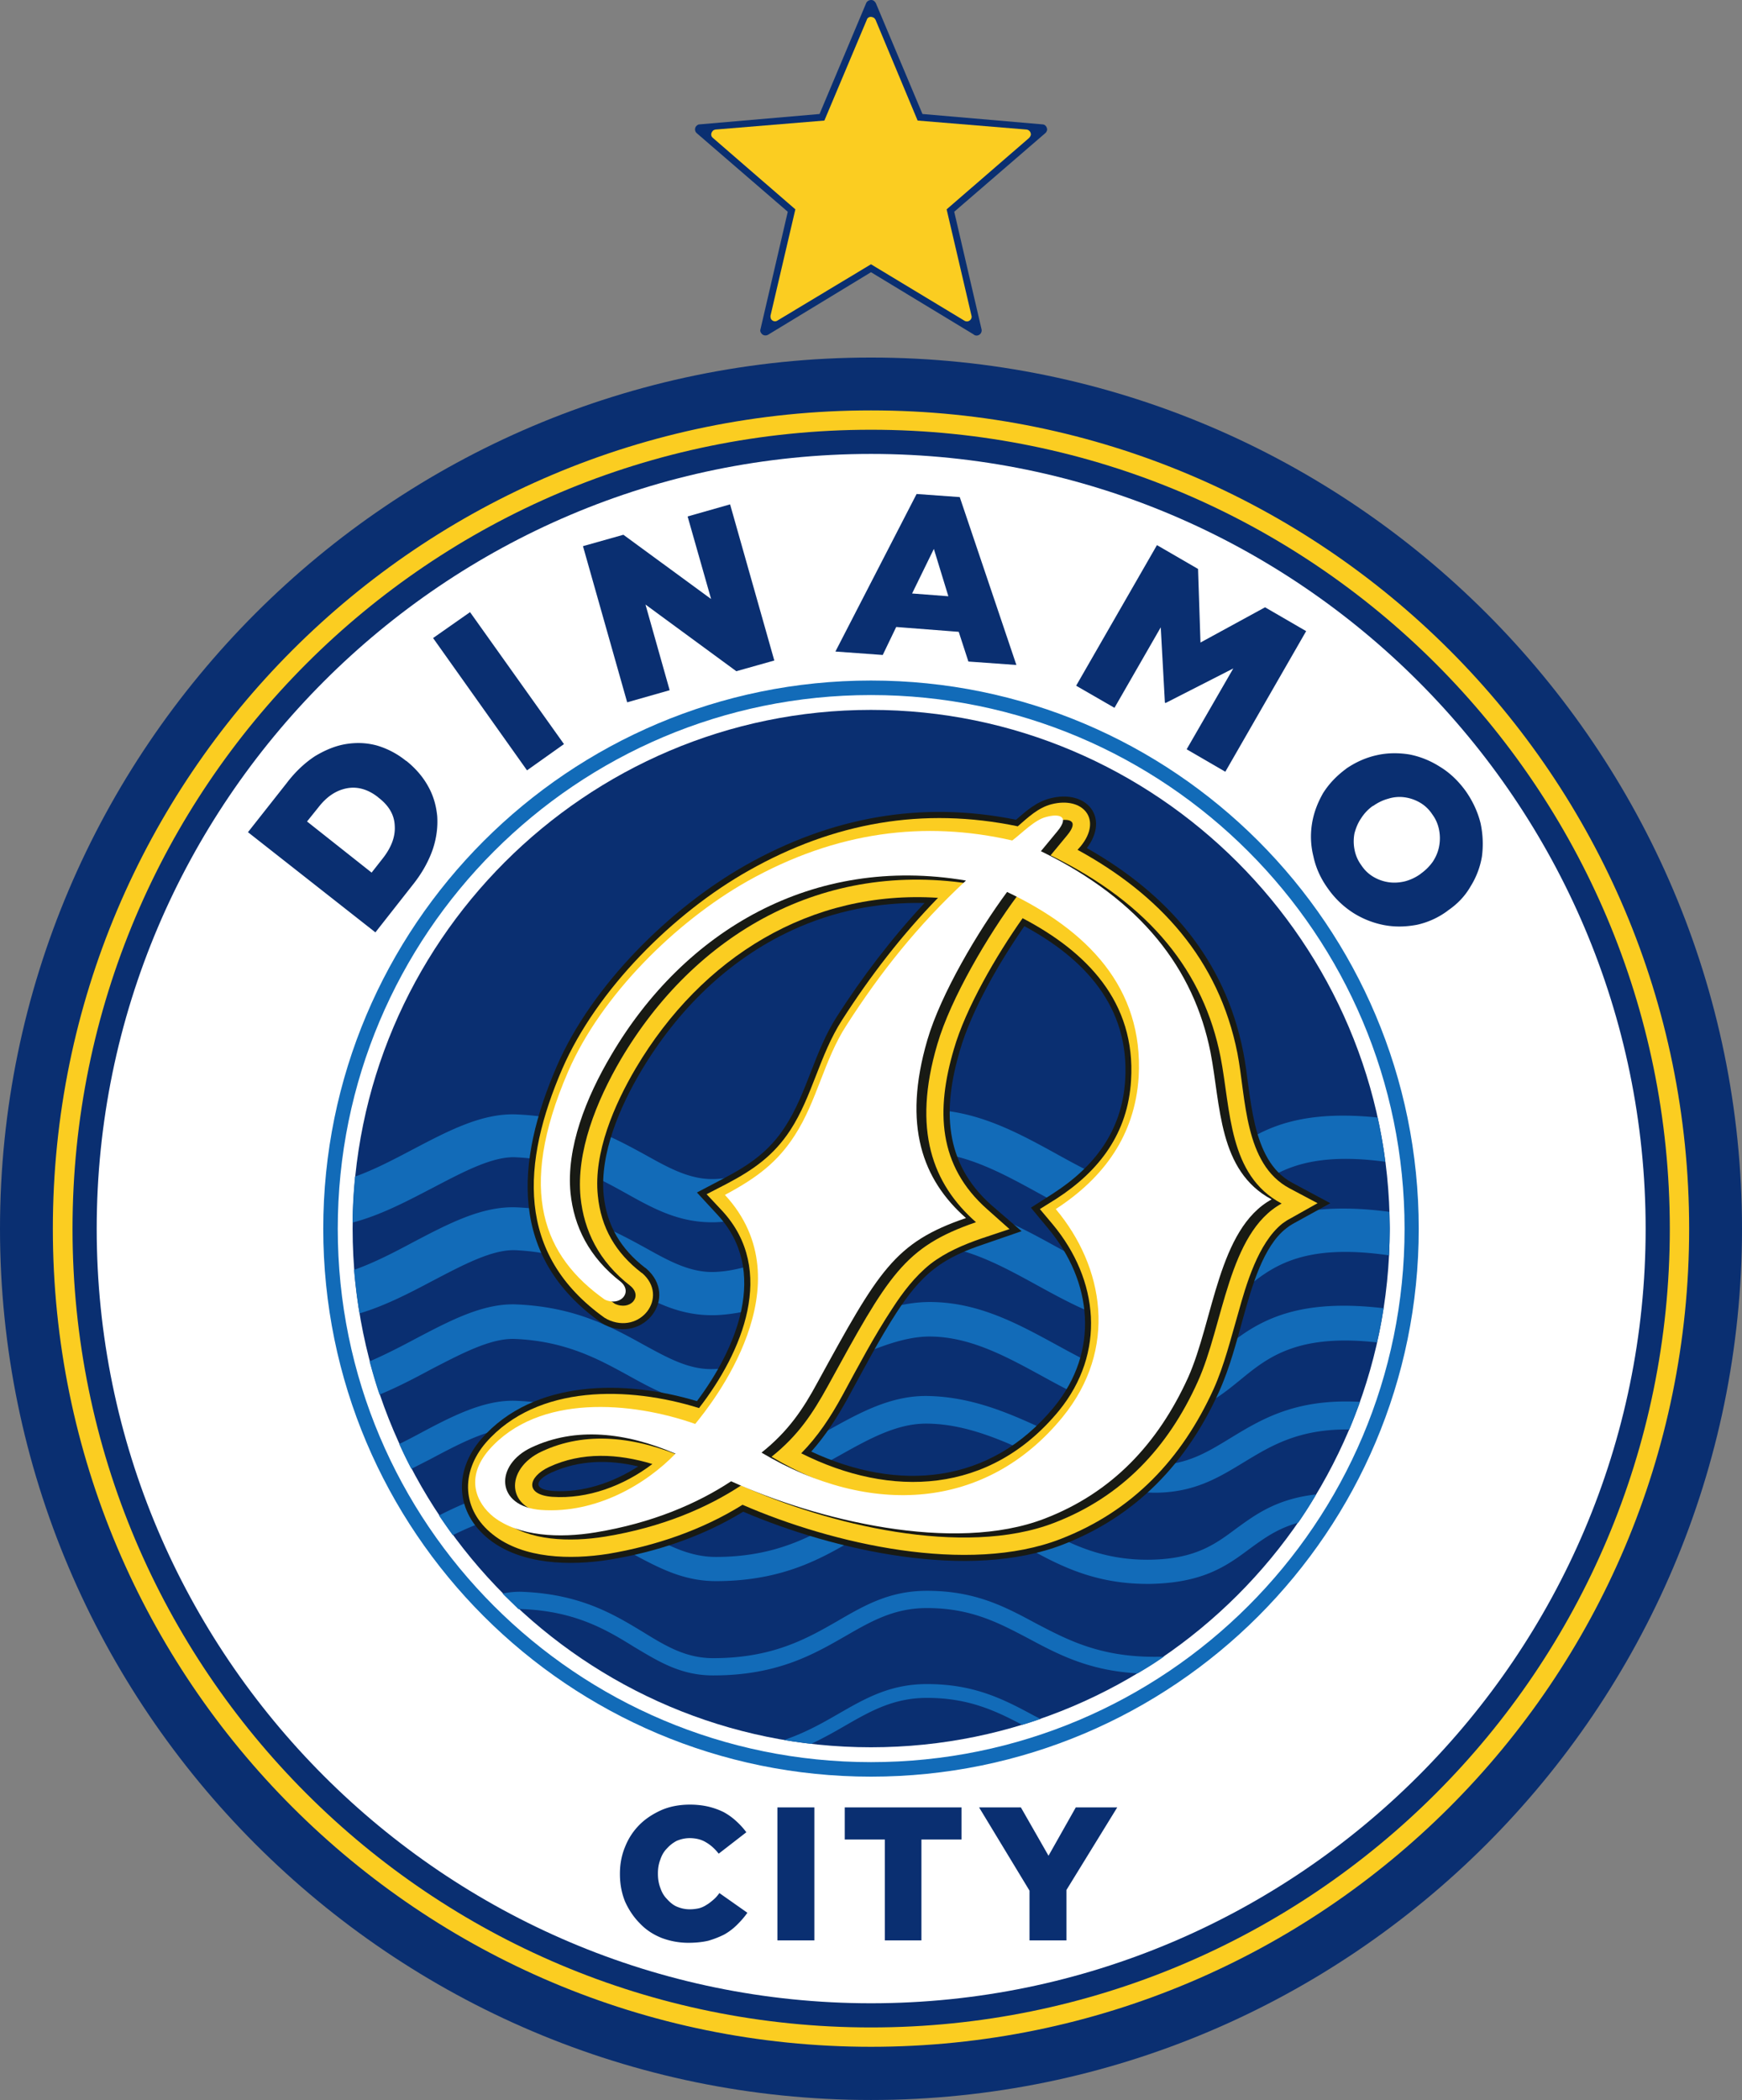 <svg xmlns="http://www.w3.org/2000/svg" xml:space="preserve" width="275" height="331.427"><rect width="100%" height="100%" fill="#808080" stroke="none"/><path fill="#0A2F71" fill-rule="evenodd" d="M137.5 331.427c75.728 0 137.5-61.771 137.5-137.499S213.228 56.429 137.5 56.429 0 118.2 0 193.928s61.772 137.499 137.5 137.499" clip-rule="evenodd"/><path fill="#FFF" fill-rule="evenodd" d="M137.5 316.163c67.332 0 122.288-54.901 122.288-122.234 0-67.332-54.956-122.288-122.288-122.288-67.333 0-122.234 54.957-122.234 122.288 0 67.332 54.901 122.234 122.234 122.234" clip-rule="evenodd"/><path fill="#FBCD21" fill-rule="evenodd" d="M137.5 64.771c-71.313 0-129.158 57.792-129.158 129.158 0 71.313 57.846 129.104 129.158 129.104s129.157-57.791 129.157-129.104c0-71.367-57.845-129.158-129.157-129.158m0 3.053c-69.622 0-126.051 56.428-126.051 126.104 0 69.622 56.429 126.051 126.051 126.051 69.621 0 126.104-56.429 126.104-126.051 0-69.677-56.483-126.104-126.104-126.104" clip-rule="evenodd"/><path fill="#0A2F71" fill-rule="evenodd" d="M137.5 275.763c45.088 0 81.889-36.747 81.889-81.835s-36.801-81.889-81.889-81.889-81.834 36.801-81.834 81.889 36.746 81.835 81.834 81.835" clip-rule="evenodd"/><path fill="#126BB8" d="M56.047 185.696c3.053-1.091 6.161-2.727 9.159-4.307 5.615-2.945 10.904-5.725 16.302-5.507 9.486.381 15.375 3.653 20.554 6.487 3.708 2.072 7.033 3.871 10.85 3.708 5.18-.218 10.522-2.835 15.811-5.398 5.888-2.834 11.612-5.614 17.609-5.56 7.797.055 14.284 3.597 20.608 7.087 5.344 2.945 10.579 5.779 15.757 5.725 4.144-.055 6.597-2.071 9.324-4.307 5.015-4.144 10.686-8.779 25.46-7.252.492 2.289.928 4.636 1.2 6.979-13.413-1.799-18.155 2.126-22.354 5.56-3.653 3-6.979 5.726-13.521 5.779-6.978.109-12.976-3.161-19.136-6.542-5.562-3.052-11.341-6.16-17.393-6.27-4.416 0-9.432 2.398-14.611 4.961-5.889 2.836-11.885 5.725-18.482 6.052-5.725.218-9.814-2.018-14.393-4.579-4.525-2.508-9.65-5.344-17.5-5.671-3.599-.108-8.124 2.29-12.922 4.799-4.089 2.126-8.287 4.361-12.703 5.506 0-2.452.163-4.851.381-7.25m67.713 88.921c3.381-1.144 6.052-2.671 8.615-4.143 4.252-2.453 8.179-4.688 13.956-4.688 7.579 0 12.213 2.453 17.066 5.071l.871.436c-.98.327-1.908.653-2.889.926-4.252-2.234-8.505-4.252-15.049-4.252-5.232 0-8.886 2.071-12.866 4.361-1.69.982-3.435 1.963-5.397 2.891a116 116 0 0 1-4.307-.602m-44.433-23.116c1.09-.218 2.181-.327 3.216-.272 9.16.381 14.448 3.599 19.028 6.379 3.543 2.181 6.706 4.089 11.013 4.089 9.432 0 14.829-3.106 19.682-5.889 4.307-2.508 8.231-4.742 14.065-4.742 7.634 0 12.321 2.507 17.175 5.124 5.016 2.618 10.195 5.397 19.245 5.289.327 0 .71 0 1.037-.055-1.364.98-2.782 1.854-4.198 2.671-7.797-.436-12.65-3.053-17.338-5.56-4.58-2.4-8.941-4.745-15.921-4.745-5.178 0-8.777 2.072-12.757 4.361-5.125 2.945-10.849 6.271-20.99 6.271-5.07 0-8.506-2.127-12.431-4.471-4.307-2.671-9.269-5.671-17.719-5.997h-.6c-.816-.817-1.689-1.634-2.507-2.453M69.295 239.18c4.198-2.127 8.233-3.817 12.158-3.653 9.269.381 15.048 3.544 20.118 6.27 3.816 2.071 7.251 3.926 11.449 3.926 9.595 0 15.32-3.379 20.281-6.27 4.198-2.508 7.96-4.743 13.029-4.688 6.926.108 11.723 2.779 16.739 5.616 5.069 2.889 10.413 5.888 18.482 5.779 7.141-.111 10.304-2.455 13.52-4.854 3.218-2.344 6.487-4.743 12.705-5.453a62 62 0 0 1-2.837 4.473c-3.326.926-5.452 2.508-7.633 4.089-3.651 2.726-7.359 5.396-15.7 5.56-9.106.109-14.886-3.161-20.445-6.27-4.526-2.562-8.888-5.069-14.831-5.124-4.034-.055-7.358 1.908-11.121 4.144-5.343 3.161-11.559 6.814-22.189 6.814-5.125 0-8.996-2.071-13.249-4.361-4.744-2.563-10.086-5.507-18.428-5.834-2.944-.109-6.324 1.2-9.868 2.945-.763-1.038-1.471-2.073-2.18-3.109m-6.27-11.285c.927-.438 1.854-.928 2.781-1.418 5.397-2.891 10.577-5.616 15.702-5.398 9.05.382 15.538 3.49 21.317 6.271 4.579 2.181 8.614 4.143 12.867 3.925 5.397-.218 10.195-2.889 14.883-5.45 5.07-2.837 9.978-5.562 15.755-5.507 7.416.108 13.686 2.997 19.792 5.888 5.507 2.563 10.903 5.069 16.465 5.016 4.799-.055 8.068-2.072 11.559-4.198 5.015-3.053 10.358-6.324 20.554-5.779-.545 1.473-1.091 2.945-1.69 4.361-8.015-.109-12.431 2.618-16.573 5.126-4.035 2.452-7.743 4.742-13.795 4.852-6.542.054-12.375-2.671-18.373-5.451-5.67-2.673-11.559-5.398-17.938-5.452-4.688-.055-9.104 2.398-13.684 4.96-5.071 2.836-10.304 5.725-16.737 5.997-5.343.218-9.869-1.963-14.993-4.361-5.343-2.616-11.449-5.507-19.627-5.834-3.872-.163-8.561 2.29-13.466 4.908-.981.49-1.909.98-2.89 1.471a66 66 0 0 1-1.909-3.927m-4.689-13.031c2.399-1.035 4.853-2.289 7.197-3.544 5.507-2.889 10.741-5.669 15.975-5.451 9.323.382 15.102 3.597 20.227 6.434 3.816 2.071 7.196 3.979 11.176 3.762 5.343-.218 10.959-2.781 16.411-5.234 5.998-2.726 11.777-5.396 17.611-5.342 7.631.054 13.847 3.487 19.952 6.814 5.29 2.889 10.47 5.725 15.866 5.615 4.307-.054 6.871-2.126 9.65-4.417 5.069-4.144 10.795-8.832 26.007-7.032a63 63 0 0 1-1.037 5.397c-12.648-1.418-17.336 2.453-21.479 5.834-3.545 2.889-6.816 5.56-13.086 5.669-6.76.055-12.594-3.052-18.537-6.324-5.507-2.998-11.121-6.052-17.391-6.106-4.636-.055-9.868 2.345-15.321 4.799-5.889 2.726-11.995 5.506-18.428 5.778-5.506.22-9.486-1.963-14.012-4.471-4.579-2.508-9.813-5.396-17.827-5.725-3.762-.164-8.396 2.291-13.249 4.799-2.618 1.416-5.343 2.834-8.124 3.979-.599-1.69-1.089-3.489-1.581-5.234m-2.453-14.447c3.108-1.09 6.27-2.726 9.323-4.361 5.615-2.945 10.904-5.726 16.302-5.508 9.486.382 15.375 3.653 20.554 6.488 3.708 2.071 7.033 3.871 10.85 3.707 5.18-.218 10.522-2.834 15.811-5.396 5.888-2.837 11.612-5.616 17.609-5.562 7.797.054 14.284 3.599 20.608 7.086 5.344 2.891 10.579 5.779 15.757 5.726 4.144-.055 6.597-2.072 9.324-4.308 5.232-4.307 11.176-9.158 27.313-7.032 0 .872.055 1.743.055 2.671 0 1.364-.055 2.78-.109 4.198-13.902-2.018-18.7 1.963-22.952 5.453-3.653 2.997-6.979 5.723-13.521 5.777-6.978.108-12.976-3.161-19.136-6.542-5.562-3.053-11.341-6.216-17.393-6.27-4.416 0-9.432 2.398-14.611 4.962-5.889 2.834-11.885 5.724-18.482 6.052-5.725.218-9.814-2.018-14.393-4.581-4.525-2.508-9.65-5.342-17.5-5.669-3.599-.11-8.124 2.29-12.922 4.798-3.708 1.963-7.578 3.979-11.612 5.178-.384-2.234-.657-4.524-.875-6.867"/><path fill="#126BB8" fill-rule="evenodd" d="M137.5 107.405c-47.76 0-86.469 38.709-86.469 86.523 0 47.759 38.709 86.469 86.469 86.469s86.468-38.71 86.468-86.469c0-47.813-38.709-86.523-86.468-86.523m0 2.29c-46.506 0-84.18 37.728-84.18 84.233s37.673 84.179 84.18 84.179c46.506 0 84.232-37.673 84.232-84.179s-37.726-84.233-84.232-84.233" clip-rule="evenodd"/><path fill="#181A14" fill-rule="evenodd" d="M145.95 142.516c-7.25-.163-14.339 1.254-20.935 4.307-10.141 4.689-18.156 12.704-23.826 22.245-3.271 5.505-6.542 12.976-5.887 19.571.49 4.799 2.725 8.505 6.542 11.45l.109.055.054.055c5.234 4.524-.381 11.886-6.542 8.886l-.273-.163-.272-.164c-14.72-10.413-13.521-25.46-7.033-40.454 5.507-12.757 17.829-24.97 29.877-31.785 13.357-7.523 27.587-10.195 42.634-7.142 1.636-1.417 3.218-2.834 5.398-3.38 5.725-1.472 9.433 2.999 5.779 7.851 12.703 7.196 21.807 17.5 24.697 32.221 1.31 6.488 1.035 17.066 7.742 20.608l5.997 3.218-5.942 3.271c-.383.22-.71.438-1.037.71-3.653 2.834-5.45 9.376-6.65 13.63-1.146 4.09-2.181 8.232-3.926 12.102-5.069 11.232-13.084 19.683-24.643 24.153-14.884 5.779-36.202.928-50.486-5.179-6.433 3.926-13.739 6.379-21.154 7.579-6.161.98-13.848.817-18.973-3.218-5.343-4.252-5.616-10.794-1.199-15.865 8.287-9.487 22.844-9.322 34.02-5.943 6.215-8.287 11.449-20.554 3.271-29.386l-3.271-3.544 4.252-2.235c4.035-2.126 7.142-4.252 9.651-8.123 3.489-5.344 4.633-11.886 8.178-17.392 4.089-6.38 8.669-12.378 13.848-17.939m15.757 3.653c-3.926 5.669-8.342 13.249-10.195 19.682-2.671 9.106-2.563 17.611 4.96 24.316l4.8 4.144-5.998 2.071c-2.781.928-5.507 2.072-7.796 3.871-2.399 1.854-4.253 4.308-5.889 6.814-2.834 4.361-5.234 8.997-7.742 13.576-1.689 3.053-3.489 5.889-5.779 8.45 13.684 6.379 28.186 5.289 38.328-7.032 7.197-8.778 6.105-19.791-.98-28.241l-2.673-3.218 3.489-2.235c6.597-4.252 10.903-9.923 11.396-17.938.707-11.557-6.434-19.135-15.921-24.26m-60.954 85.269c-4.58-1.09-9.323-1.035-13.74.982-2.453 1.144-2.999 2.616.219 2.889 4.743.326 9.541-1.308 13.521-3.871" clip-rule="evenodd"/><path fill="#FBCD21" fill-rule="evenodd" d="M160.67 130.412c1.636-1.417 3.218-2.944 5.344-3.489 4.961-1.254 8.069 2.398 4.579 6.651-.163.165-.326.382-.49.546 12.866 7.033 22.299 17.228 25.242 32.112 1.363 7.034 1.037 17.501 8.232 21.318l4.418 2.344-4.363 2.453c-.436.218-.817.49-1.198.763-3.816 3.054-5.726 9.65-6.979 14.175-1.145 3.926-2.181 8.179-3.869 11.94-5.018 11.015-12.76 19.247-24.153 23.662-14.611 5.671-35.929.817-50.213-5.397-6.378 3.979-13.739 6.487-21.208 7.742-5.888.928-13.357.816-18.21-3.053-4.906-3.871-5.125-9.813-1.09-14.504 8.124-9.268 22.626-8.886 33.639-5.45 6.815-8.779 12.321-21.755 3.653-31.133l-2.454-2.616 3.163-1.636c4.252-2.235 7.414-4.471 10.031-8.45 3.49-5.342 4.635-11.885 8.179-17.392 4.47-6.978 9.431-13.412 15.156-19.3-20.063-1.308-37.291 9.324-47.704 26.878-3.381 5.725-6.707 13.358-5.998 20.118.49 5.071 2.834 9.052 6.869 12.158l.054.055h.055c4.362 3.762-.272 9.868-5.506 7.306l-.163-.108-.218-.109c-14.175-10.086-13.085-24.533-6.706-39.31 5.452-12.539 17.61-24.642 29.441-31.294 13.408-7.579 27.529-10.087 42.467-6.98m.765 14.503c-4.198 5.942-8.997 14.23-10.851 20.663-2.835 9.596-2.563 18.374 5.289 25.296l3.49 3.108-4.416 1.473c-2.837.98-5.671 2.181-8.069 4.034-2.455 1.963-4.363 4.471-6.052 7.087-2.836 4.307-5.344 9.052-7.797 13.576-1.962 3.599-3.925 6.542-6.543 9.213 14.122 7.089 29.768 6.542 40.673-6.705 7.469-9.16 6.324-20.663-.982-29.44l-2.017-2.4 2.616-1.634c6.816-4.418 11.286-10.36 11.776-18.702.765-12.375-7.031-20.28-17.117-25.569m-58.447 86.141c-5.397-1.636-11.122-1.963-16.356.49-3.325 1.582-3.816 4.361.546 4.69 5.615.382 11.286-1.744 15.81-5.18" clip-rule="evenodd"/><path fill="#181A14" fill-rule="evenodd" d="M161.38 133.356c-13.849-3.162-27.751-1.526-41.817 6.378-11.286 6.38-23.116 17.992-28.295 30.041-8.233 19.027-3.762 29.223 5.778 35.984 2.4 1.144 4.472-1.092 2.509-2.782-5.07-3.926-7.36-8.777-7.906-14.012-.709-7.142 2.453-15.102 6.378-21.807 11.613-19.628 31.84-31.623 55.993-27.534-7.524 7.088-13.466 14.503-18.81 22.845-3.544 5.452-4.634 11.994-8.178 17.391-2.672 4.144-5.888 6.651-11.068 9.379 13.085 14.119-2.072 33.093-4.689 36.146-10.032-3.543-24.752-4.798-32.494 4.089-3.815 4.416-2.017 8.396.709 10.578 3.926 3.106 10.413 3.379 16.084 2.453 8.996-1.473 16.138-4.581 21.426-8.069 13.412 6.106 35.11 11.448 49.449 5.889 10.631-4.089 17.938-11.831 22.626-22.244 4.089-8.997 4.799-23.499 13.249-28.133-8.45-4.471-8.015-14.829-9.65-23.171-2.616-13.194-10.958-24.044-26.823-31.786.871-1.036 1.745-2.126 2.616-3.162 2.018-2.454.163-2.726-1.8-2.235-1.744.437-3.816 2.563-5.287 3.762m-39.582 96.557c4.252-3.381 6.542-6.926 8.832-11.068 9.649-17.611 12.05-22.026 23.443-25.952-6.868-6.052-10.086-14.557-6.105-28.078 2.126-7.305 8.068-17.283 12.594-23.389 12.539 5.998 21.59 15.048 20.717 29.223-.545 9.16-5.396 15.865-13.029 20.828 7.633 9.158 9.813 22.135.982 32.875-11.941 14.61-30.259 15.811-47.434 5.561m-34.839 9.049c8.724.599 16.629-4.09 21.263-8.832-7.906-3.436-15.81-4.307-22.734-1.037-5.834 2.726-5.78 9.324 1.471 9.869" clip-rule="evenodd"/><path fill="#FFF" fill-rule="evenodd" d="M159.799 132.648c-13.794-3.163-27.751-1.473-41.817 6.433-11.286 6.378-23.063 17.992-28.296 30.041-8.232 19.026-3.762 29.222 5.779 35.981 2.399 1.146 4.471-1.089 2.562-2.779-5.07-3.926-7.414-8.777-7.96-14.012-.708-7.142 2.454-15.102 6.434-21.808 11.558-19.627 31.785-31.622 55.991-27.533-7.577 7.033-13.52 14.502-18.863 22.844-3.543 5.452-4.634 11.94-8.178 17.393-2.671 4.144-5.888 6.651-11.013 9.376 13.03 14.066-2.126 33.039-4.688 36.147-10.032-3.544-24.753-4.797-32.549 4.089-3.816 4.416-2.017 8.396.708 10.577 3.98 3.108 10.469 3.381 16.084 2.453 8.996-1.471 16.138-4.579 21.426-8.069 13.467 6.106 35.11 11.45 49.504 5.889 10.633-4.089 17.883-11.83 22.627-22.244 4.035-8.995 4.743-23.498 13.193-28.131-8.45-4.527-8.015-14.831-9.65-23.227-2.617-13.14-10.903-23.988-26.77-31.73.873-1.036 1.745-2.126 2.616-3.162 2.018-2.453.166-2.781-1.797-2.235-1.799.435-3.817 2.561-5.343 3.707m-39.582 96.609c4.252-3.379 6.598-6.924 8.833-11.067 9.651-17.61 12.104-22.081 23.443-25.952-6.869-6.052-10.032-14.61-6.106-28.078 2.126-7.306 8.069-17.282 12.596-23.388 12.594 5.996 21.589 15.046 20.771 29.222-.601 9.16-5.452 15.866-13.086 20.826 7.634 9.106 9.869 22.081 1.037 32.876-11.995 14.612-30.26 15.81-47.488 5.561m-34.784 9.051c8.723.6 16.574-4.089 21.208-8.888-7.905-3.379-15.757-4.252-22.735-.98-5.833 2.726-5.724 9.322 1.527 9.868" clip-rule="evenodd"/><path fill="#0A2F71" d="M60.462 135.428c1.31-1.689 1.963-3.38 1.854-5.07-.054-1.744-.927-3.217-2.562-4.471l-.054-.054c-1.582-1.254-3.272-1.745-4.961-1.418s-3.162 1.309-4.471 2.999l-1.799 2.236 10.195 8.068zm-21.317-4.089 6.106-7.742c1.364-1.799 2.89-3.216 4.471-4.253 1.635-.98 3.217-1.635 4.853-1.908 1.689-.273 3.271-.219 4.906.218a13.2 13.2 0 0 1 4.58 2.399l.109.054c1.417 1.145 2.562 2.454 3.38 3.926.873 1.527 1.309 3.107 1.473 4.798.109 1.689-.109 3.435-.709 5.234-.655 1.854-1.636 3.652-3.053 5.452l-5.998 7.633zm29.223-30.64 5.834-4.089 14.829 20.827-5.833 4.144zM92.03 86.197l6.379-1.799 13.848 10.141-3.707-13.03 6.706-1.908 6.979 24.644-5.998 1.689-14.339-10.522 3.817 13.521-6.707 1.909zm57.682 7.906-2.289-7.47-3.436 7.033zm-5.015-16.139 6.814.49 8.94 26.497-7.577-.544-1.526-4.689-9.869-.764-2.126 4.417-7.47-.545zm37.945 8.069 6.488 3.761.383 11.614 10.195-5.562 6.487 3.762-12.759 22.19-6.106-3.544 7.361-12.757-10.686 5.452-.109-.055-.655-11.886-7.305 12.704-6.052-3.489zm32.276 50.54a5.76 5.76 0 0 0 1.963 1.854 6.6 6.6 0 0 0 2.398.818c.819.109 1.69.055 2.563-.163a7.5 7.5 0 0 0 2.4-1.145l.055-.054a8 8 0 0 0 1.908-1.909c.49-.763.816-1.527.98-2.399a6.8 6.8 0 0 0 0-2.562 5.96 5.96 0 0 0-1.092-2.508 5.76 5.76 0 0 0-1.961-1.853 6.6 6.6 0 0 0-2.4-.818 5.9 5.9 0 0 0-2.562.218c-.817.218-1.637.6-2.398 1.145h-.055a7 7 0 0 0-1.854 1.963c-.49.709-.816 1.527-1.036 2.344a6.7 6.7 0 0 0 0 2.563 6 6 0 0 0 1.091 2.506m-5.289 3.653q-1.717-2.372-2.289-5.07a12.8 12.8 0 0 1-.219-5.179c.272-1.69.874-3.271 1.745-4.798.928-1.472 2.126-2.725 3.599-3.816l.055-.055c1.527-1.036 3.106-1.744 4.852-2.126 1.69-.381 3.436-.381 5.126-.109 1.69.328 3.324.981 4.852 1.963 1.527.927 2.891 2.235 4.034 3.816 1.146 1.636 1.908 3.326 2.345 5.07.381 1.799.436 3.543.218 5.234a12.9 12.9 0 0 1-1.8 4.744c-.871 1.526-2.071 2.78-3.597 3.815l-.055.055a12.7 12.7 0 0 1-4.799 2.182c-1.745.327-3.434.381-5.179.054a14.1 14.1 0 0 1-4.854-1.908 14.3 14.3 0 0 1-4.034-3.872M108.659 306.621c-1.473 0-2.89-.272-4.198-.763q-2.044-.817-3.435-2.289c-.981-.982-1.745-2.126-2.344-3.436-.546-1.363-.818-2.779-.818-4.361v-.055q0-2.29.818-4.252a10.2 10.2 0 0 1 2.29-3.49c.981-.98 2.181-1.744 3.544-2.344q1.962-.818 4.416-.819 1.554.001 2.944.329c.873.218 1.635.49 2.398.871a10 10 0 0 1 1.963 1.419c.6.544 1.145 1.144 1.582 1.744l-4.362 3.379c-.599-.762-1.254-1.361-2.017-1.799-.708-.436-1.581-.653-2.562-.653-.764 0-1.418.163-2.072.436-.6.326-1.09.71-1.527 1.2-.49.49-.817 1.089-1.036 1.745-.272.708-.381 1.416-.381 2.181v.054c0 .763.109 1.527.381 2.235.219.653.546 1.255 1.036 1.745.437.49.927.926 1.527 1.198.654.274 1.308.438 2.072.438q.735 0 1.472-.163a4 4 0 0 0 1.199-.547c.382-.218.709-.49 1.091-.817.327-.271.653-.653.926-1.036l4.417 3.108c-.491.708-1.036 1.309-1.636 1.908a9.4 9.4 0 0 1-2.017 1.527c-.764.381-1.581.708-2.508.98-.928.218-2.018.327-3.163.327m14.066-21.371h5.833v20.989h-5.833zm16.956 5.07h-6.324v-5.069h18.428v5.069h-6.324v15.92h-5.779zm22.842 8.068-7.96-13.138h6.599l4.361 7.631 4.307-7.631h6.542l-8.015 13.029v7.96h-5.834zM138.264.492l7.359 17.5 18.918 1.636c.438 0 .765.381.765.871-.055.219-.163.437-.327.546l-14.34 12.376 4.309 18.537a.814.814 0 0 1-.602.981c-.218.054-.49 0-.653-.164L137.5 42.962l-16.247 9.869c-.381.218-.873.109-1.09-.272a.63.63 0 0 1-.109-.6l4.307-18.537-14.339-12.376a.8.8 0 0 1-.109-1.145c.164-.163.327-.272.545-.272l18.919-1.636 7.36-17.5c.163-.382.654-.6 1.09-.437.218.108.327.272.437.436"/><path fill="#FBCD21" d="m138.209 3.108 6.651 15.92 17.173 1.417c.437.054.709.382.709.818a1.15 1.15 0 0 1-.327.546L149.439 33.04l3.926 16.792c.109.382-.163.764-.545.873a.76.76 0 0 1-.601-.109l-14.72-8.887-14.775 8.887c-.328.218-.763.109-.982-.218-.109-.164-.109-.382-.109-.546l3.925-16.792-13.03-11.286c-.327-.273-.327-.709-.055-1.036.11-.165.273-.219.491-.273l17.174-1.417 6.706-15.92c.109-.381.545-.545.927-.381.219.054.329.217.438.381"/></svg>